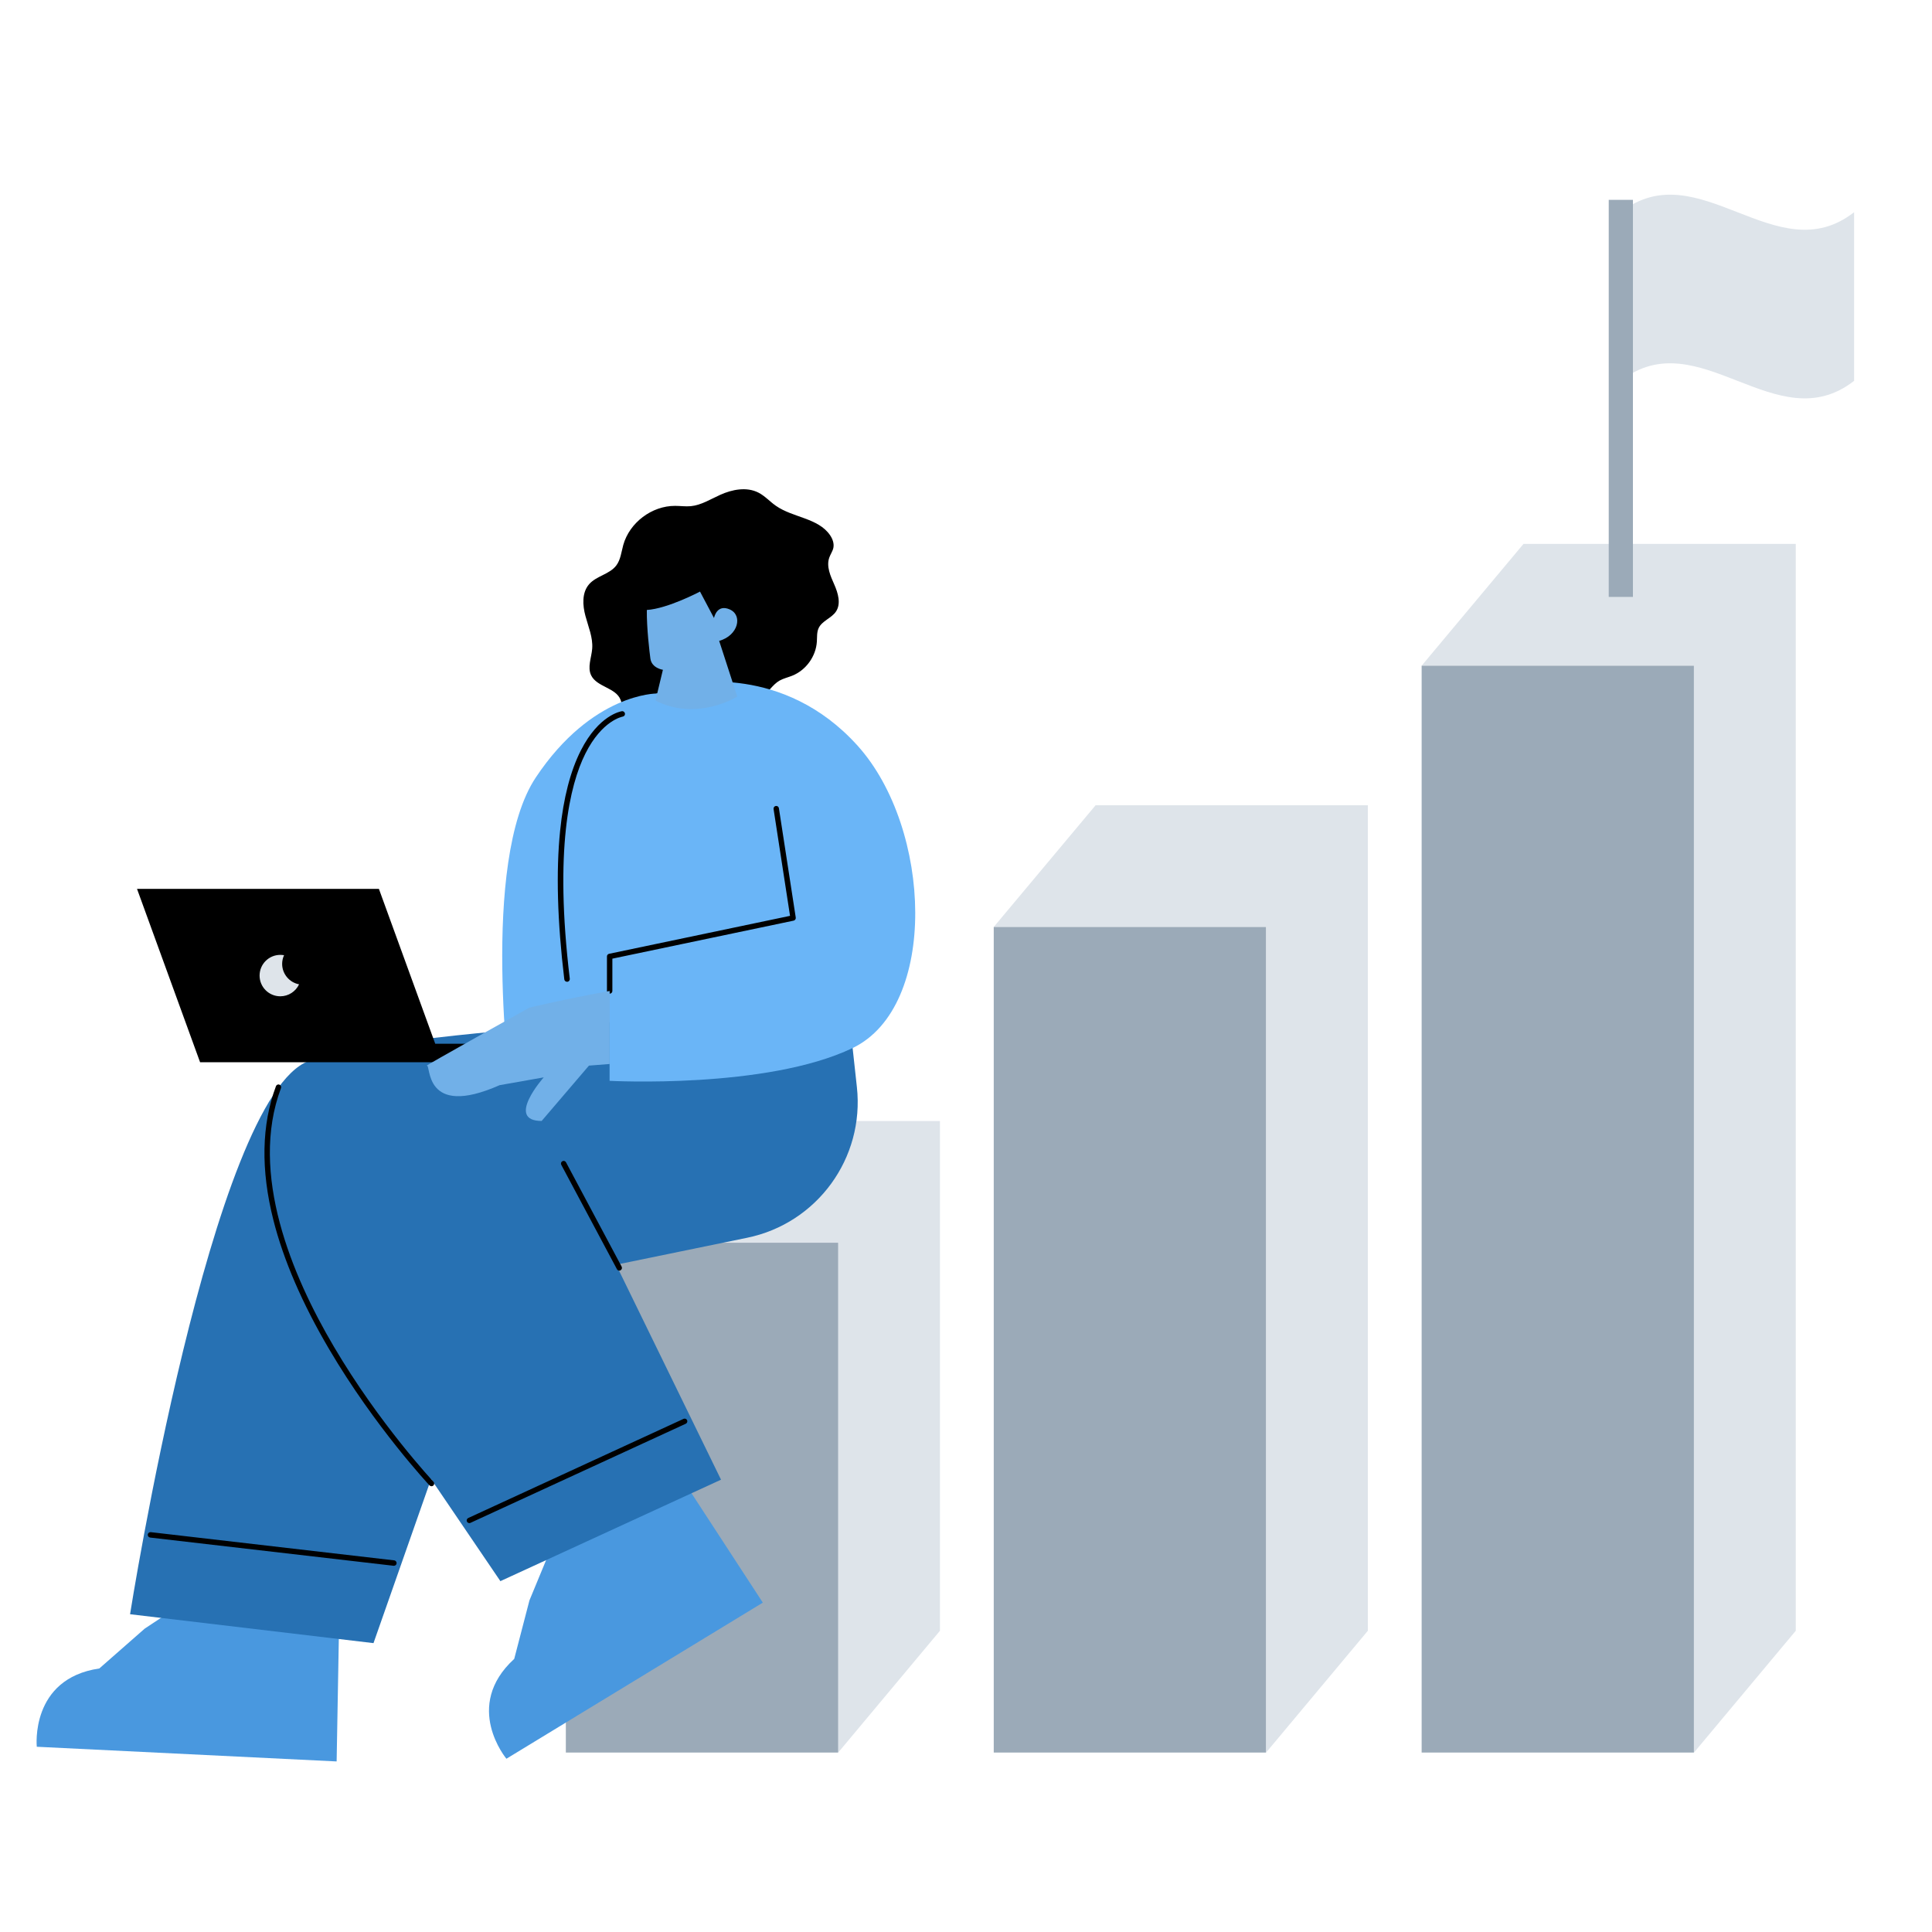 <svg xmlns="http://www.w3.org/2000/svg" enable-background="new 0 0 2500 2500" viewBox="0 0 2500 2500" id="Womanworkingonchasingcareergoal">
  <g id="Layer_8" fill="#000000" class="color000000 svgShape">
    <g fill="#000000" class="color000000 svgShape">
      <path d="M807,919.7c-2.4-4.3-2.2-9.6-4-14.2c-6.1-15.7-30.5-16.4-38-31.5c-5.2-10.6,0.4-23,1.3-34.7c1.1-14.4-5-28.2-8.7-42.1
			c-3.8-13.9-4.8-30.3,4.7-41.2c9.4-10.8,26.4-12.8,35.1-24.2c5.7-7.5,6.6-17.5,9.1-26.6c8.1-28.9,36.9-50.7,67-50.6
			c6.8,0,13.6,1,20.3,0.4c13.6-1.3,25.7-9.1,38.2-14.7c15.5-7,34.1-10.6,49.3-2.9c8.5,4.3,14.9,11.7,22.7,17.1
			c22,15.4,54.7,15.7,70,37.9c3.3,4.8,5.5,10.7,4.4,16.4c-0.9,4.5-3.8,8.3-5.3,12.7c-4.1,11.5,1.6,23.9,6.5,35s8.9,24.8,2.1,34.9
			c-5.8,8.6-18,11.9-22.4,21.4c-2.5,5.4-1.9,11.6-2.3,17.6c-1.2,19-14.1,36.8-31.7,43.9c-5.4,2.2-11.3,3.5-16.4,6.3
			c-9.4,5.3-14.5,15.5-23.3,21.3c-10.3,6.7-19.9,4.7-31.6,4.6c-16.5-0.1-31.2,3.4-47,7.5c-17.6,4.5-34.5,2.2-52.1,4.9
			C841.7,921,816.9,937.4,807,919.7z" fill="#000000" class="color000000 svgShape"></path>
      <path fill="#dee4ea" d="M2399.2,492.8c-100.6,78.6-201.3-78.6-301.9,0c0-72.7,0-145.5,0-218.2c100.6-78.6,201.3,78.6,301.9,0
			C2399.2,347.3,2399.2,420,2399.2,492.8z" class="coloreadede svgShape"></path>
      <g fill="#000000" class="color000000 svgShape">
        <polygon fill="#dee4ea" points="864 1450.6 732.2 1608.1 864 1854.8 864 2110.2 1000.4 2110.2 1084.6 2267.8 1216.3 2110.2 1216.3 1450.6" class="coloreadede svgShape"></polygon>
        <rect width="352.3" height="659.7" x="732.2" y="1608.1" fill="#9baab8" class="colorb89b9b svgShape"></rect>
      </g>
      <path fill="#6ab5f7" d="M849.9,897.4c0,0-83.6-0.8-156.5,108.5S661.2,1417,661.2,1417l213.7-18.2L849.9,897.4z" class="colorf7b36a svgShape"></path>
      <path fill="#4998df" d="M438.8,2099.9l-3.2,179.4l-388-19c0,0-9-88.1,80.9-101.3l58.8-51.6l63.3-41.8L438.8,2099.9z" class="colordf6049 svgShape"></path>
      <path fill="#2771b3" d="M1108.8,1406.6l-10.9-99.8c0,0-572.7,19.8-698.3,66.1c-125.6,46.3-231.3,715.9-231.3,715.9l315,37.4
			l160.8-458.2l322.5-66.3C1057.3,1583.2,1118.9,1498.6,1108.8,1406.6z" class="color93b4ea svgShape"></path>
      <path fill="#6ab5f7" d="M890.5,885.2c0,0,123-27.2,219.3,79.8s104.6,337.9-6.6,391.2s-314.4,42.4-314.4,42.4v-93.1l-49.4-13.8
			C735.8,1285,652.9,932.3,890.5,885.2z" class="colorf7b36a svgShape"></path>
      <path fill="#71b0e8" d="M954,901.4c0,0-51.7,32.6-105.8,5.2l9.6-39.9c0,0-14.5-2-16.2-14.5c-1.1-8.3-4.9-39.2-4.6-62.9
			c27.1-1.7,68.8-23.8,68.8-23.8l18.1,34.2c0,0,0,0,0,0c0,0,0,0,0,0c0,0,0,0,0,0c0.3-1.3,4-18.3,20.4-11.1
			c17,7.5,11.2,33.7-13.7,40.7l10.6,32.6L954,901.4z" class="colore88671 svgShape"></path>
      <path d="M788.9 1285.8c-1.9 0-3.5-1.6-3.5-3.5v-44.7c0-1.7 1.2-3.1 2.8-3.4l234.1-49.1-21.3-138.2c-.3-1.9 1-3.7 2.9-4 1.9-.3 3.7 1 4 2.9l21.8 141.5c.3 1.8-.9 3.6-2.7 4l-234.6 49.2v41.9C792.4 1284.3 790.8 1285.8 788.9 1285.8zM733.7 1270.4c-1.7 0-3.3-1.3-3.5-3.1-9-74.9-10.8-139.6-5.4-192.4 4.3-42.5 13.4-77.4 26.8-103.8 23.3-46 51.9-50.6 53.1-50.8 1.9-.3 3.7 1.1 4 3 .3 1.9-1 3.7-2.9 4-.4.1-26.8 4.7-48.4 48-20.3 40.6-40.2 124.1-20.1 291.2.2 1.9-1.1 3.7-3.1 3.9C734 1270.4 733.9 1270.4 733.7 1270.4z" fill="#000000" class="color000000 svgShape"></path>
      <polygon points="563.2 1350.6 490.3 1150.2 177.3 1150.2 258.9 1374.5 512.3 1374.5 571.9 1374.5 750.4 1374.5 750.4 1350.6" fill="#000000" class="color000000 svgShape"></polygon>
      <path fill="#dee4ea" d="M387,1273.7c-4.3,9.2-13.6,15.5-24.3,15.5c-14.8,0-26.8-12-26.8-26.8c0-14.8,12-26.8,26.8-26.8
			c1.7,0,3.3,0.2,4.9,0.4c-1.6,3.4-2.5,7.3-2.5,11.3C365.1,1260.4,374.6,1271.4,387,1273.7z" class="coloreadede svgShape"></path>
      <path fill="#71b0e8" d="M788.9,1282.3v94.5l-26.8,2.1l-61.2,71.6c-47.5,0,2.7-56.4,2.7-56.4l-57.1,10.1
			c-99.1,43.8-88.7-27.4-94.2-25.3c-5.5,2,132.7-75,132.7-75S729.4,1293.1,788.9,1282.3z" class="colore88671 svgShape"></path>
      <path d="M509.7,2026.1c-0.1,0-0.3,0-0.4,0l-315-36.5c-1.9-0.2-3.3-2-3.1-3.9c0.2-1.9,2-3.3,3.9-3.1l315,36.5
			c1.9,0.2,3.3,2,3.1,3.9C513,2024.8,511.5,2026.1,509.7,2026.1z" fill="#000000" class="color000000 svgShape"></path>
      <g fill="#000000" class="color000000 svgShape">
        <polygon fill="#dee4ea" points="1770 1042 1770 2110.2 1638.3 2267.8 1638.3 1199.5 1285.9 1199.5 1417.7 1042" class="coloreadede svgShape"></polygon>
        <rect width="352.3" height="1068.3" x="1285.9" y="1199.5" fill="#9baab8" class="colorb89b9b svgShape"></rect>
      </g>
      <g fill="#000000" class="color000000 svgShape">
        <polygon fill="#dee4ea" points="2323.7 703.8 2323.7 2110.2 2192 2267.8 2192 861.4 1839.6 861.4 1971.4 703.8" class="coloreadede svgShape"></polygon>
        <rect width="352.3" height="1406.4" x="1839.6" y="861.4" fill="#9baab8" class="colorb89b9b svgShape"></rect>
      </g>
      <rect width="31.3" height="513.8" x="2081.7" y="258.6" fill="#9baab8" class="colorb89b9b svgShape"></rect>
      <path fill="#4998df" d="M889.1,1923.5l98,150.3l-331.8,202c0,0-56.9-67.9,10.1-129.2l19.7-75.7l29-70.1L889.1,1923.5z" class="colordf6049 svgShape"></path>
      <path fill="#2771b3" d="M778.5,1598.1L933,1914.7L647.5,2046l-152.1-224c0,0,131.3-239.4,139-247.1
			C642.1,1567.2,778.5,1598.1,778.5,1598.1z" class="color93b4ea svgShape"></path>
      <path d="M607.4 1970.9c-1.3 0-2.6-.8-3.2-2-.8-1.8 0-3.8 1.7-4.6L884.5 1836c1.8-.8 3.8 0 4.6 1.7.8 1.8 0 3.8-1.7 4.6l-278.5 128.2C608.4 1970.8 607.9 1970.9 607.4 1970.9zM558.4 1923.2c-.9 0-1.9-.4-2.6-1.1-.7-.7-70.7-75.7-129.8-176.1-34.8-59.1-59.1-115.3-72.2-167.1-16.5-65.1-15.4-123.4 3.3-173.4.7-1.8 2.7-2.7 4.5-2 1.8.7 2.7 2.7 2 4.5-41.4 110.3 14.3 242.8 68.4 334.5 58.7 99.8 128.2 174.1 128.9 174.9 1.3 1.4 1.3 3.6-.2 4.9C560.1 1922.9 559.2 1923.2 558.4 1923.2zM801.4 1644.2c-1.3 0-2.5-.7-3.1-1.9l-72-135c-.9-1.7-.3-3.8 1.4-4.7 1.7-.9 3.8-.3 4.7 1.4l72 135c.9 1.7.3 3.8-1.4 4.7C802.5 1644.1 801.9 1644.2 801.4 1644.2z" fill="#000000" class="color000000 svgShape"></path>
    </g>
  </g>
</svg>
